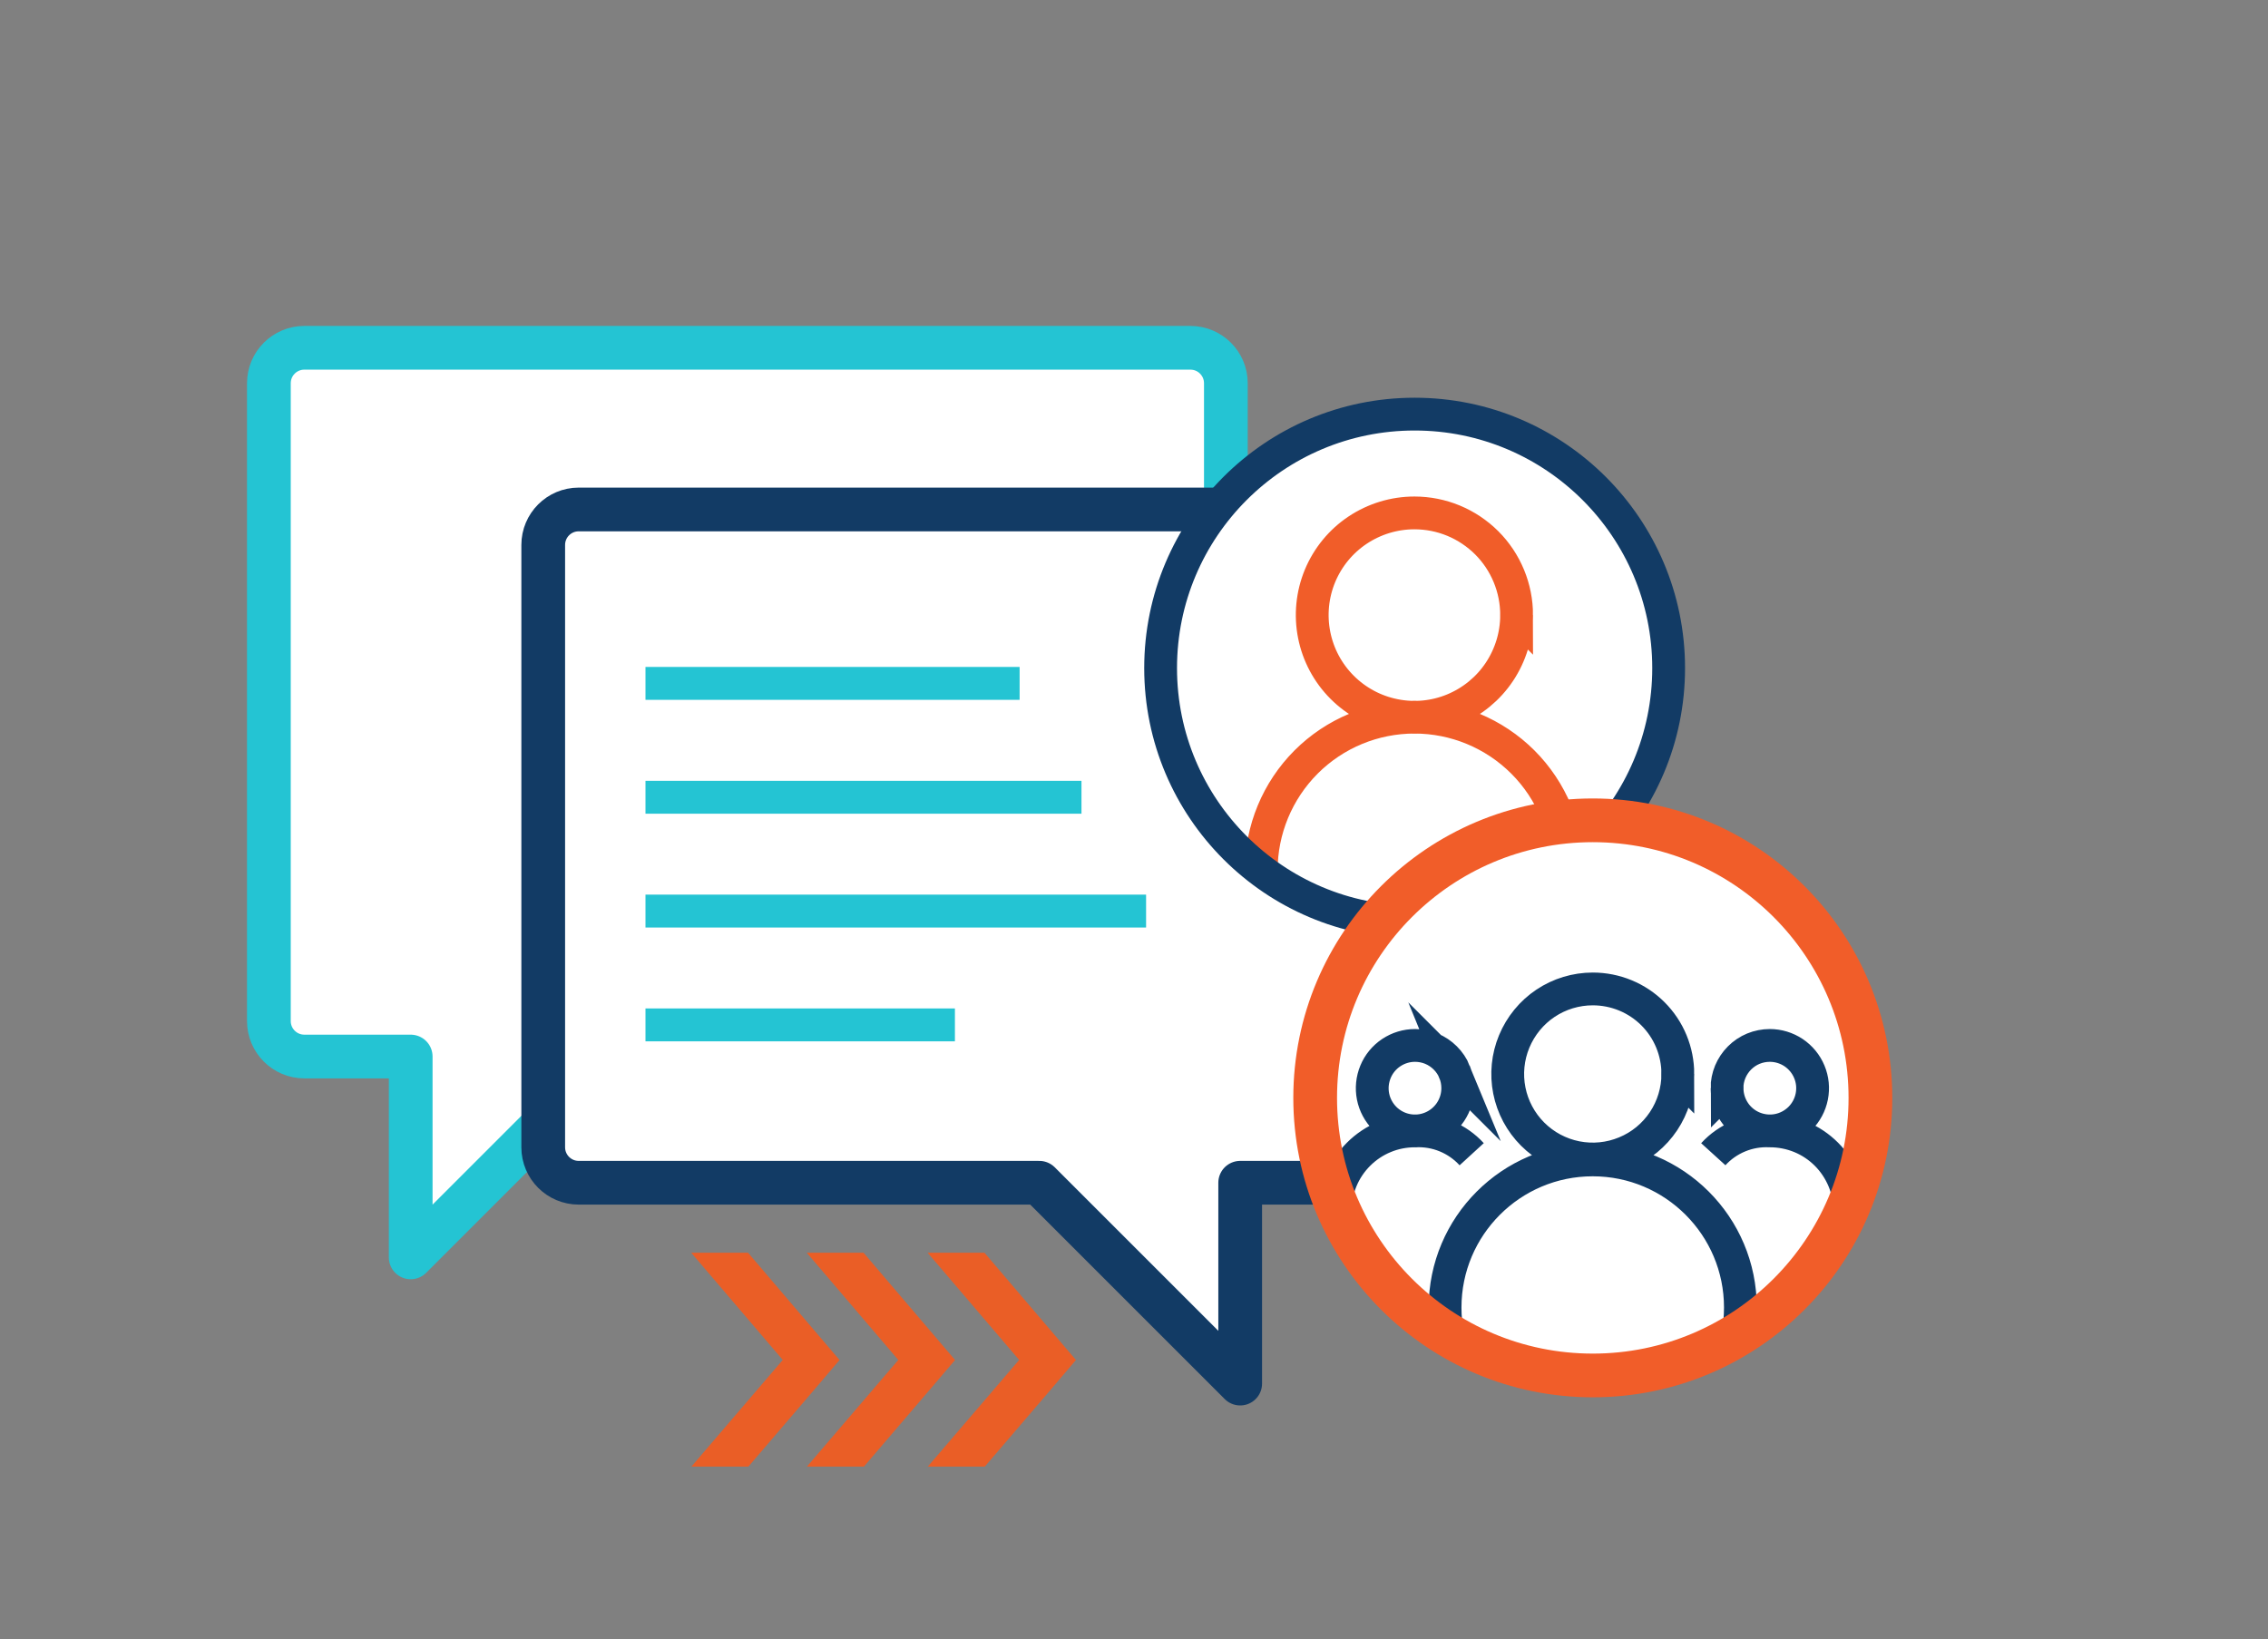 <?xml version="1.0" encoding="UTF-8"?><svg id="Icons" xmlns="http://www.w3.org/2000/svg" viewBox="0 0 415 300"><rect x="0" y="0" width="415" height="300" fill="#808080" stroke="none"/><defs><style>.cls-1,.cls-2{stroke:#f15d29;}.cls-1,.cls-2,.cls-3,.cls-4{fill:none;stroke-miterlimit:10;}.cls-1,.cls-5,.cls-6{stroke-width:8px;}.cls-7{fill:#ea5e26;}.cls-7,.cls-8{stroke-width:0px;}.cls-2,.cls-4{stroke-width:6px;}.cls-3{stroke-width:6.02px;}.cls-3,.cls-6{stroke:#24c4d3;}.cls-5,.cls-4{stroke:#123b65;}.cls-5,.cls-8,.cls-6{fill:#fff;}.cls-5,.cls-6{stroke-linejoin:round;}</style></defs><path class="cls-6" d="M55.69,193.36h19.46v36.76s36.76-36.76,36.76-36.76h105.91c3.58,0,6.49-2.9,6.49-6.49v-116.73c0-3.58-2.9-6.49-6.49-6.49H55.69c-3.58,0-6.49,2.9-6.49,6.49v116.73c0,3.58,2.9,6.49,6.49,6.49Z"/><polygon class="cls-7" points="180.14 229.27 169.74 229.27 186.49 248.89 169.77 268.41 180.2 268.41 191.96 254.68 196.88 248.9 180.25 229.4 180.14 229.27"/><polygon class="cls-7" points="174.76 248.9 158.12 229.4 158.01 229.27 147.62 229.27 164.37 248.89 147.65 268.41 158.08 268.41 169.83 254.68 174.76 248.9"/><polygon class="cls-7" points="153.62 248.9 136.99 229.4 136.88 229.27 126.48 229.27 143.23 248.89 126.51 268.41 136.94 268.41 148.7 254.68 153.62 248.9"/><path class="cls-5" d="M268.02,216.46h-41.09s0,36.76,0,36.76l-36.76-36.76h-84.28c-3.58,0-6.49-2.9-6.49-6.49v-110.24c0-3.58,2.9-6.49,6.49-6.49h162.13c3.58,0,6.49,2.9,6.49,6.49v110.24c0,3.58-2.9,6.49-6.49,6.49Z"/><circle class="cls-8" cx="258.85" cy="122.27" r="46.48"/><path class="cls-2" d="M230.78,159.29c0-7.44,2.96-14.57,8.21-19.83,5.26-5.26,12.39-8.21,19.83-8.21s14.57,2.96,19.83,8.21c5.26,5.26,8.21,12.39,8.21,19.83M277.51,112.57c0,3.7-1.1,7.31-3.15,10.39-2.05,3.08-4.98,5.47-8.39,6.89-3.42,1.42-7.18,1.79-10.8,1.06-3.63-.72-6.96-2.5-9.58-5.12-2.62-2.62-4.4-5.95-5.12-9.58-.72-3.63-.35-7.39,1.06-10.8,1.42-3.42,3.81-6.34,6.89-8.39,3.08-2.05,6.69-3.15,10.39-3.15,2.46,0,4.89.48,7.16,1.42,2.27.94,4.33,2.32,6.07,4.05,1.74,1.74,3.11,3.8,4.05,6.07.94,2.27,1.42,4.7,1.42,7.16Z"/><circle class="cls-4" cx="258.85" cy="122.27" r="46.48"/><circle class="cls-8" cx="291.45" cy="200.93" r="50.8"/><path class="cls-4" d="M307.01,196.55c0,3.08-.91,6.09-2.62,8.65-1.71,2.56-4.14,4.56-6.99,5.73-2.84,1.18-5.97,1.49-8.99.89-3.02-.6-5.79-2.08-7.97-4.26-2.18-2.18-3.66-4.95-4.26-7.97-.6-3.02-.29-6.15.89-8.99,1.18-2.84,3.17-5.28,5.73-6.99,2.56-1.71,5.57-2.62,8.65-2.62,2.04,0,4.07.4,5.96,1.18,1.89.78,3.61,1.93,5.05,3.37,1.45,1.45,2.59,3.16,3.37,5.05.78,1.89,1.18,3.91,1.18,5.96ZM269.29,211.24c-1.31-1.43-2.91-2.55-4.7-3.29-1.79-.74-3.72-1.07-5.65-.98-1.92,0-3.83.36-5.6,1.1-1.78.73-3.39,1.81-4.75,3.17-1.36,1.36-2.44,2.97-3.17,4.75s-1.1,3.68-1.1,5.6M266.16,196.16c-.39-.95-.97-1.81-1.7-2.54-.73-.73-1.59-1.3-2.54-1.7-.95-.39-1.97-.59-3-.59-1.55,0-3.06.46-4.35,1.32-1.29.86-2.29,2.08-2.88,3.51-.59,1.43-.75,3-.45,4.52.3,1.52,1.05,2.91,2.14,4.01,1.09,1.09,2.49,1.84,4.01,2.14,1.52.3,3.09.15,4.52-.45,1.43-.59,2.65-1.6,3.51-2.88.86-1.29,1.32-2.8,1.32-4.35,0-1.03-.2-2.05-.59-3ZM338.47,221.59c0-1.92-.36-3.83-1.1-5.6s-1.81-3.39-3.17-4.75c-1.36-1.36-2.97-2.44-4.75-3.17-1.78-.73-3.68-1.1-5.6-1.1-1.93-.09-3.86.24-5.65.98-1.79.74-3.4,1.86-4.7,3.29M316.02,199.15c0,1.55.46,3.06,1.32,4.35.86,1.29,2.08,2.29,3.51,2.88,1.43.59,3,.75,4.52.45,1.52-.3,2.91-1.05,4.01-2.14,1.09-1.09,1.84-2.49,2.14-4.01.3-1.52.15-3.09-.45-4.52-.59-1.43-1.6-2.65-2.88-3.51-1.29-.86-2.8-1.32-4.35-1.32-1.03,0-2.05.2-3,.59-.95.39-1.81.97-2.54,1.7-.73.73-1.3,1.59-1.7,2.54-.39.95-.6,1.97-.59,3ZM264.92,244.5c-.33-1.68-.5-3.42-.5-5.2,0-14.92,12.1-27.02,27.02-27.02s27.02,12.1,27.02,27.02c0,1.81-.18,3.59-.52,5.3"/><circle class="cls-1" cx="291.45" cy="200.93" r="50.8"/><line class="cls-3" x1="118.11" y1="125.07" x2="186.57" y2="125.07"/><line class="cls-3" x1="118.11" y1="145.91" x2="197.89" y2="145.91"/><line class="cls-3" x1="118.11" y1="166.74" x2="209.71" y2="166.74"/><line class="cls-3" x1="118.11" y1="187.57" x2="174.73" y2="187.57"/></svg>